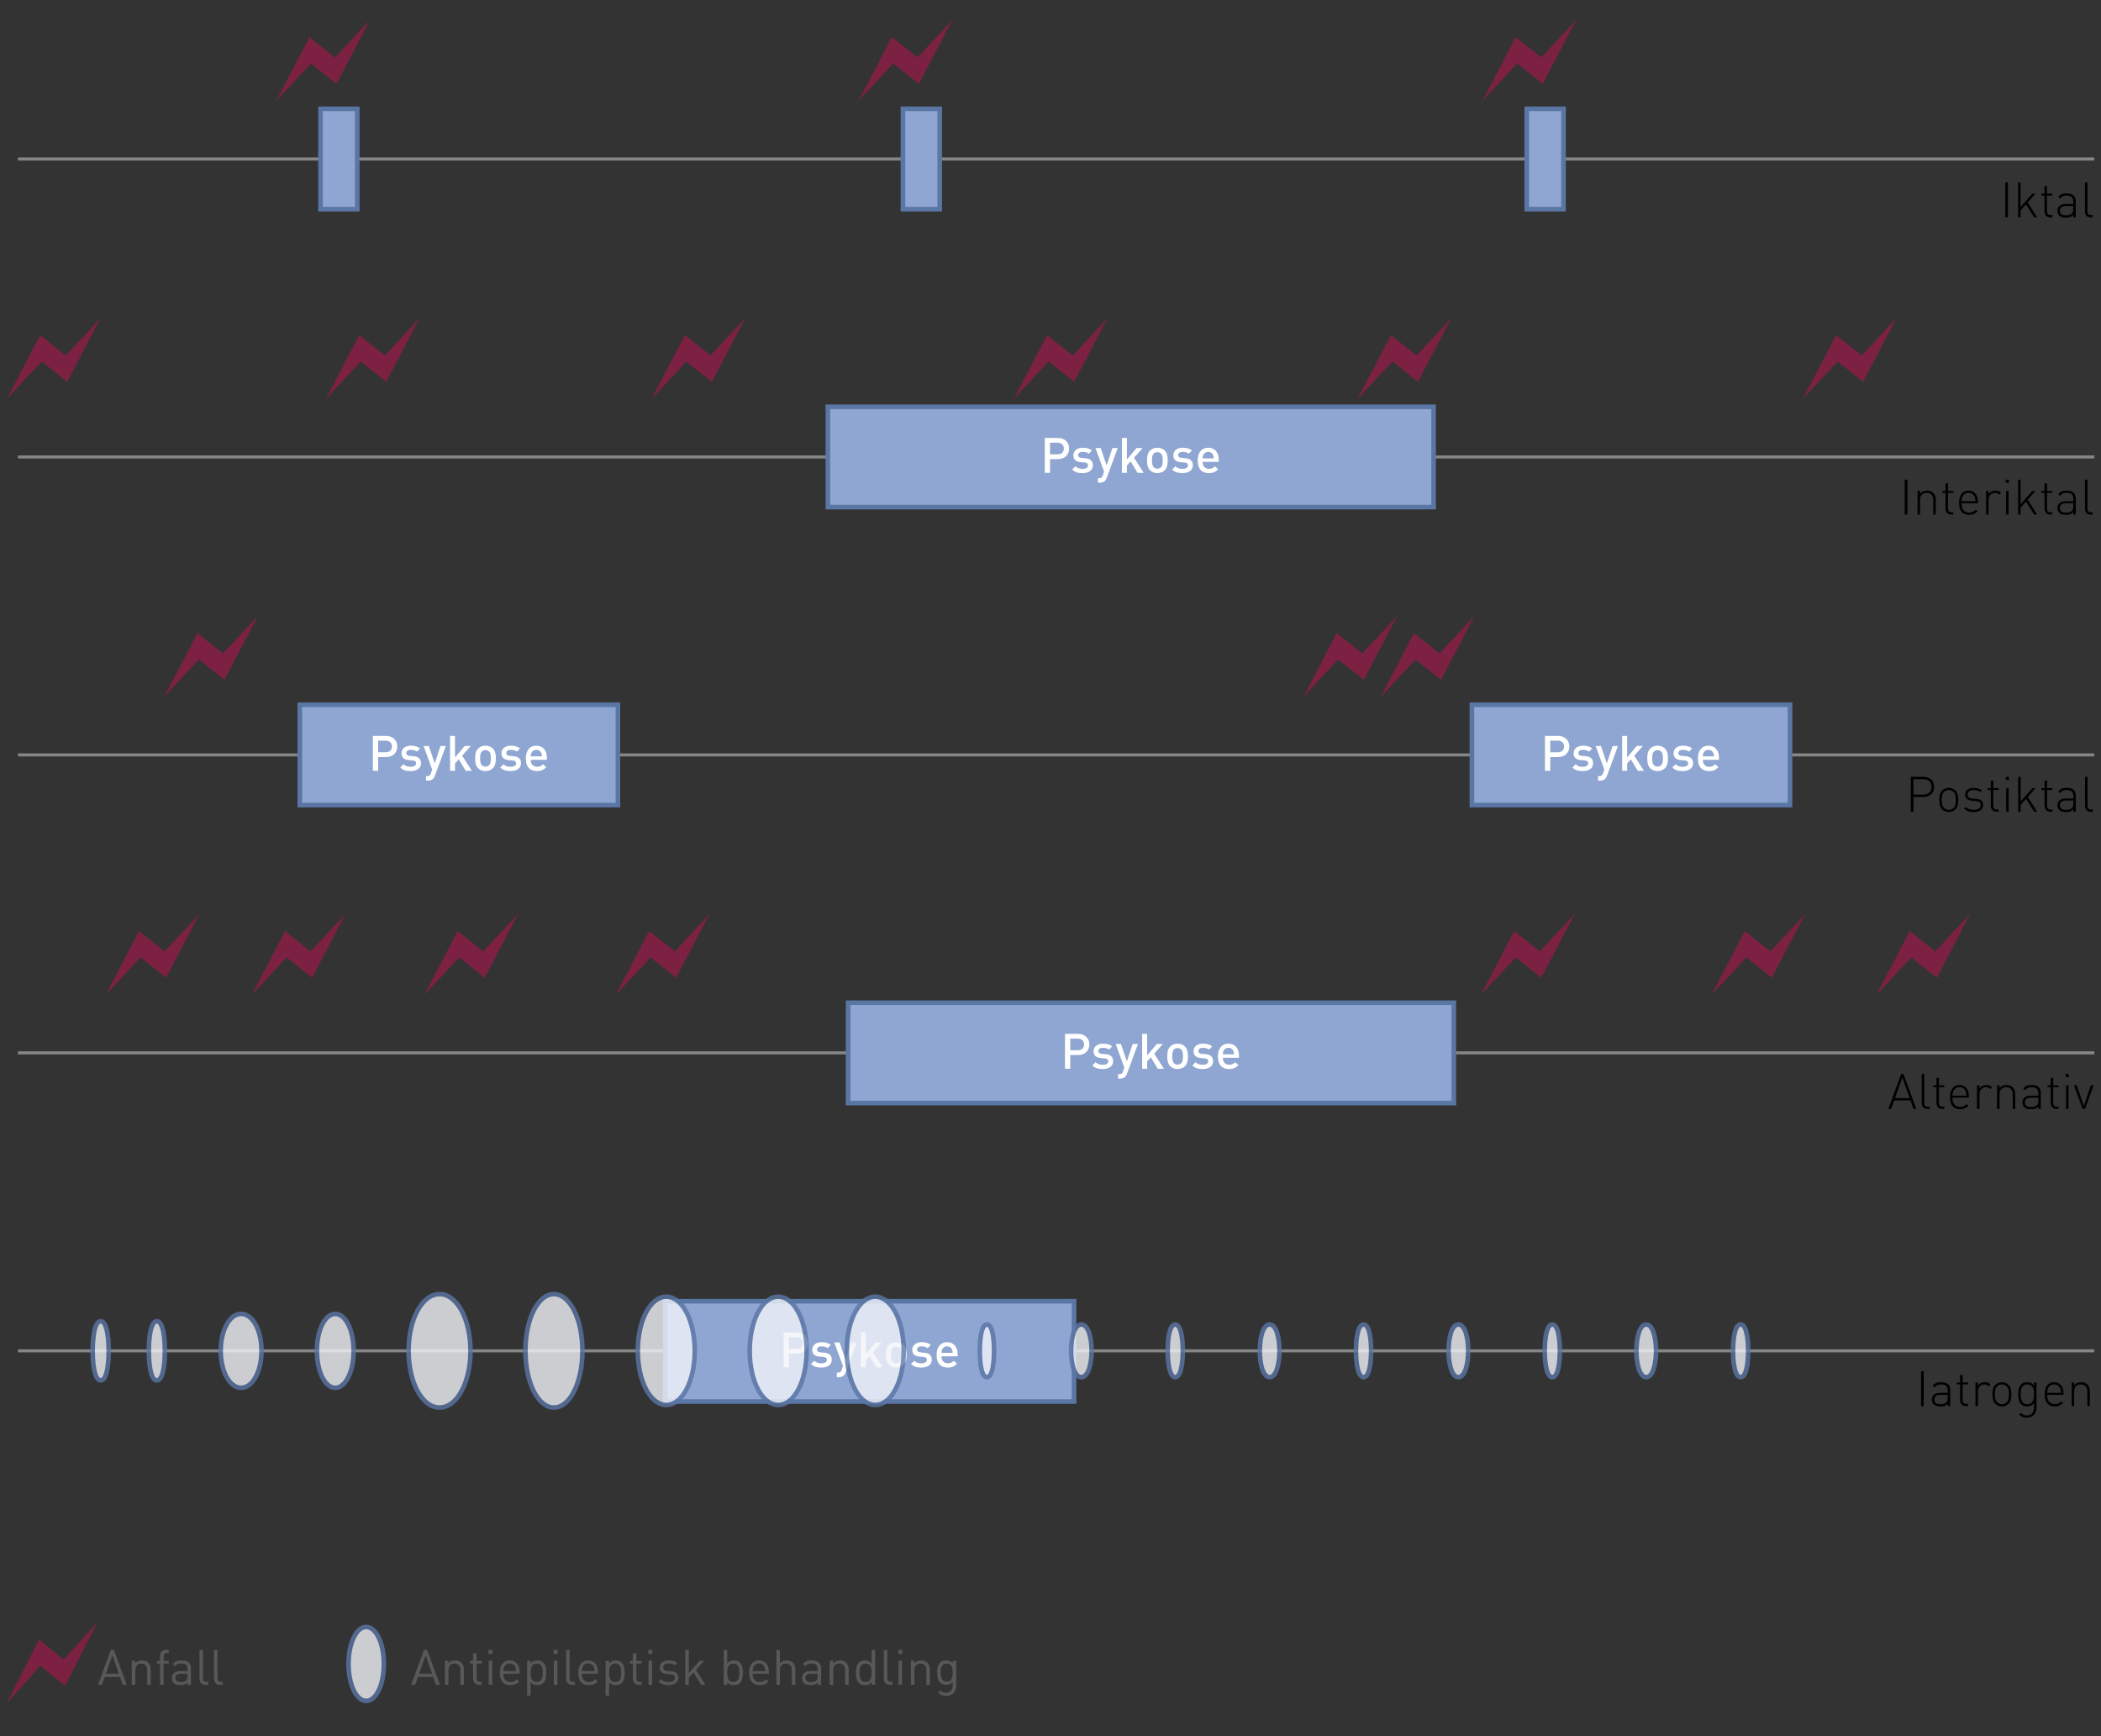 <?xml version="1.0" encoding="utf-8"?>
<!-- Generator: Adobe Illustrator 16.0.3, SVG Export Plug-In . SVG Version: 6.00 Build 0)  -->
<!DOCTYPE svg PUBLIC "-//W3C//DTD SVG 1.0//EN" "http://www.w3.org/TR/2001/REC-SVG-20010904/DTD/svg10.dtd">
<svg version="1.0" id="Layer_1" xmlns="http://www.w3.org/2000/svg" xmlns:xlink="http://www.w3.org/1999/xlink" x="0px" y="0px"
	 width="342.99px" height="283.46px" viewBox="0 0 342.99 283.46" style="enable-background:new 0 0 342.99 283.46;"
	 xml:space="preserve">
<rect x="0" y="0" width="342.99" height="283.46" fill="#333333" stroke="none"/>
<g>
	<line style="fill:none;stroke:#868686;stroke-width:0.5;" x1="341.897" y1="25.958" x2="2.937" y2="25.958"/>
	<line style="fill:none;stroke:#868686;stroke-width:0.5;" x1="341.897" y1="74.608" x2="2.937" y2="74.608"/>
	<line style="fill:none;stroke:#868686;stroke-width:0.5;" x1="341.897" y1="123.258" x2="2.937" y2="123.258"/>
	<line style="fill:none;stroke:#868686;stroke-width:0.5;" x1="341.897" y1="171.907" x2="2.937" y2="171.907"/>
	<line style="fill:none;stroke:#868686;stroke-width:0.5;" x1="341.897" y1="220.557" x2="2.937" y2="220.557"/>
	<g>
		<path d="M311.881,179.675h-2.655l-0.495,1.383h-0.464l2.095-5.692h0.384l2.095,5.692h-0.464L311.881,179.675z M309.361,179.291
			h2.383l-1.191-3.351L309.361,179.291z"/>
		<path d="M313.723,180.059v-4.693h0.407v4.685c0,0.44,0.137,0.648,0.592,0.648h0.28v0.359h-0.352
			C314.019,181.058,313.723,180.666,313.723,180.059z"/>
		<path d="M316.13,180.05v-2.542h-0.527v-0.304h0.527v-1.231h0.408v1.231h0.871v0.304h-0.871v2.551c0,0.407,0.184,0.64,0.592,0.64
			h0.279v0.359h-0.352C316.45,181.058,316.13,180.634,316.13,180.05z"/>
		<path d="M320.001,180.738c0.456,0,0.735-0.137,1.063-0.464l0.304,0.239c-0.392,0.392-0.752,0.592-1.392,0.592
			c-1.063,0-1.639-0.688-1.639-1.975c0-1.247,0.575-1.975,1.543-1.975s1.543,0.695,1.543,1.879v0.184h-2.678
			C318.746,180.202,319.178,180.738,320.001,180.738z M320.881,178.163c-0.168-0.407-0.552-0.647-1-0.647
			c-0.447,0-0.831,0.24-0.999,0.647c-0.088,0.248-0.112,0.352-0.136,0.728h2.271C320.992,178.523,320.984,178.396,320.881,178.163z"
			/>
		<path d="M324.185,177.516c-0.664,0-1.031,0.552-1.031,1.167v2.375h-0.408v-3.854h0.408v0.512c0.224-0.36,0.671-0.56,1.127-0.56
			c0.376,0,0.647,0.088,0.928,0.367l-0.296,0.296C324.681,177.588,324.504,177.516,324.185,177.516z"/>
		<path d="M328.576,178.667c0-0.743-0.367-1.151-1.063-1.151c-0.695,0-1.087,0.416-1.087,1.151v2.391h-0.408v-3.854h0.408v0.455
			c0.287-0.336,0.663-0.503,1.135-0.503c0.424,0,0.768,0.119,1.023,0.367c0.265,0.256,0.4,0.616,0.4,1.071v2.463h-0.408V178.667z"/>
		<path d="M332.752,180.674c-0.327,0.328-0.632,0.432-1.175,0.432c-0.576,0-0.888-0.096-1.136-0.352
			c-0.184-0.184-0.279-0.464-0.279-0.752c0-0.703,0.503-1.111,1.343-1.111h1.247v-0.432c0-0.615-0.296-0.943-1.087-0.943
			c-0.544,0-0.815,0.136-1.063,0.487l-0.296-0.256c0.328-0.455,0.728-0.591,1.359-0.591c1.023,0,1.495,0.455,1.495,1.263v2.639
			h-0.408V180.674z M331.553,179.219c-0.655,0-0.983,0.256-0.983,0.775c0,0.512,0.304,0.752,1.008,0.752
			c0.352,0,0.68-0.032,0.959-0.296c0.145-0.136,0.216-0.384,0.216-0.735v-0.496H331.553z"/>
		<path d="M334.777,180.05v-2.542h-0.527v-0.304h0.527v-1.231h0.408v1.231h0.871v0.304h-0.871v2.551c0,0.407,0.184,0.64,0.592,0.64
			h0.279v0.359h-0.352C335.098,181.058,334.777,180.634,334.777,180.05z"/>
		<path d="M337.233,175.365h0.504v0.503h-0.504V175.365z M337.281,177.204h0.408v3.854h-0.408V177.204z"/>
		<path d="M339.985,181.058l-1.407-3.854h0.447l1.159,3.374l1.159-3.374h0.448l-1.407,3.854H339.985z"/>
	</g>
	<g>
		<path d="M313.618,223.893h0.432v5.693h-0.432V223.893z"/>
		<path d="M317.968,229.202c-0.327,0.328-0.632,0.432-1.175,0.432c-0.576,0-0.888-0.096-1.136-0.352
			c-0.184-0.184-0.28-0.464-0.28-0.752c0-0.703,0.504-1.111,1.344-1.111h1.247v-0.432c0-0.615-0.296-0.943-1.087-0.943
			c-0.544,0-0.815,0.136-1.063,0.487l-0.296-0.256c0.328-0.455,0.728-0.592,1.359-0.592c1.023,0,1.495,0.456,1.495,1.264v2.639
			h-0.408V229.202z M316.769,227.747c-0.655,0-0.983,0.256-0.983,0.775c0,0.512,0.304,0.752,1.008,0.752
			c0.352,0,0.68-0.032,0.959-0.296c0.145-0.136,0.216-0.384,0.216-0.736v-0.495H316.769z"/>
		<path d="M319.992,228.578v-2.542h-0.527v-0.304h0.527v-1.231h0.408v1.231h0.871v0.304H320.4v2.551c0,0.407,0.184,0.64,0.592,0.64
			h0.279v0.359h-0.352C320.313,229.586,319.992,229.162,319.992,228.578z"/>
		<path d="M323.936,226.044c-0.664,0-1.031,0.552-1.031,1.167v2.375h-0.408v-3.854h0.408v0.512c0.224-0.36,0.672-0.561,1.127-0.561
			c0.376,0,0.647,0.089,0.928,0.368l-0.296,0.296C324.432,226.116,324.255,226.044,323.936,226.044z"/>
		<path d="M327.886,229.21c-0.279,0.28-0.631,0.424-1.071,0.424c-0.432,0-0.791-0.144-1.071-0.424
			c-0.407-0.407-0.479-0.999-0.479-1.551s0.072-1.144,0.479-1.552c0.28-0.279,0.64-0.424,1.071-0.424
			c0.44,0,0.792,0.145,1.071,0.424c0.408,0.408,0.48,1,0.48,1.552S328.294,228.803,327.886,229.21z M327.614,226.372
			c-0.216-0.216-0.487-0.328-0.8-0.328c-0.312,0-0.583,0.112-0.799,0.328c-0.32,0.319-0.344,0.839-0.344,1.287
			c0,0.447,0.023,0.968,0.344,1.287c0.216,0.216,0.487,0.328,0.799,0.328c0.313,0,0.584-0.112,0.8-0.328
			c0.32-0.319,0.344-0.84,0.344-1.287C327.958,227.211,327.935,226.691,327.614,226.372z"/>
		<path d="M330.887,231.473c-0.575,0-0.871-0.151-1.271-0.512l0.272-0.271c0.304,0.279,0.512,0.424,0.999,0.424
			c0.808,0,1.168-0.568,1.168-1.336v-0.688c-0.345,0.448-0.704,0.544-1.144,0.544c-0.408,0-0.744-0.136-0.943-0.336
			c-0.393-0.392-0.496-1.031-0.496-1.639s0.104-1.247,0.496-1.64c0.199-0.199,0.535-0.336,0.943-0.336
			c0.439,0,0.799,0.097,1.144,0.544v-0.495h0.407v4.069C332.462,230.77,331.887,231.473,330.887,231.473z M330.967,226.044
			c-0.943,0-1.088,0.815-1.088,1.615s0.145,1.615,1.088,1.615s1.088-0.815,1.088-1.615S331.91,226.044,330.967,226.044z"/>
		<path d="M335.455,229.266c0.456,0,0.735-0.136,1.063-0.463l0.304,0.239c-0.392,0.392-0.752,0.592-1.392,0.592
			c-1.063,0-1.639-0.688-1.639-1.975c0-1.247,0.575-1.976,1.543-1.976s1.543,0.696,1.543,1.88v0.184h-2.679
			C334.199,228.73,334.632,229.266,335.455,229.266z M336.335,226.691c-0.168-0.407-0.552-0.647-1-0.647
			c-0.447,0-0.831,0.24-0.999,0.647c-0.088,0.248-0.112,0.352-0.137,0.728h2.271C336.446,227.052,336.438,226.924,336.335,226.691z"
			/>
		<path d="M340.758,227.195c0-0.744-0.367-1.151-1.063-1.151c-0.695,0-1.087,0.416-1.087,1.151v2.391h-0.408v-3.854h0.408v0.455
			c0.287-0.336,0.663-0.504,1.135-0.504c0.424,0,0.768,0.12,1.023,0.368c0.265,0.256,0.4,0.616,0.4,1.071v2.463h-0.408V227.195z"/>
	</g>
	<g>
		<path d="M314.033,130.124h-1.655v2.415h-0.432v-5.693h2.087c0.983,0,1.719,0.592,1.719,1.639
			C315.752,129.524,315.017,130.124,314.033,130.124z M313.984,127.229h-1.606v2.511h1.606c0.792,0,1.336-0.4,1.336-1.255
			S314.776,127.229,313.984,127.229z"/>
		<path d="M319.216,132.162c-0.279,0.28-0.631,0.424-1.071,0.424c-0.432,0-0.791-0.144-1.071-0.424
			c-0.407-0.408-0.479-0.999-0.479-1.551s0.072-1.144,0.479-1.551c0.28-0.28,0.64-0.424,1.071-0.424c0.44,0,0.792,0.144,1.071,0.424
			c0.408,0.408,0.48,1,0.48,1.551S319.624,131.754,319.216,132.162z M318.944,129.324c-0.216-0.216-0.487-0.328-0.8-0.328
			c-0.312,0-0.583,0.112-0.799,0.328c-0.32,0.32-0.344,0.84-0.344,1.288s0.023,0.967,0.344,1.287
			c0.216,0.216,0.487,0.328,0.799,0.328c0.313,0,0.584-0.112,0.8-0.328c0.32-0.32,0.344-0.839,0.344-1.287
			S319.265,129.644,318.944,129.324z"/>
		<path d="M322.209,132.586c-0.672,0-1.167-0.176-1.56-0.552l0.28-0.28c0.296,0.312,0.72,0.472,1.264,0.472
			c0.759,0,1.159-0.264,1.159-0.783c0-0.408-0.224-0.592-0.735-0.648l-0.641-0.056c-0.775-0.064-1.159-0.4-1.159-1.008
			c0-0.671,0.544-1.095,1.384-1.095c0.535,0,1.007,0.152,1.351,0.408l-0.271,0.272c-0.296-0.216-0.655-0.328-1.079-0.328
			c-0.64,0-0.983,0.264-0.983,0.743c0,0.408,0.239,0.592,0.783,0.648l0.624,0.056c0.64,0.064,1.127,0.256,1.127,1.008
			C323.752,132.146,323.16,132.586,322.209,132.586z"/>
		<path d="M325.002,131.531v-2.542h-0.527v-0.304h0.527v-1.231h0.408v1.231h0.871v0.304h-0.871v2.55c0,0.408,0.184,0.64,0.592,0.64
			h0.279v0.36h-0.352C325.322,132.538,325.002,132.114,325.002,131.531z"/>
		<path d="M327.458,126.845h0.504v0.504h-0.504V126.845z M327.506,128.684h0.408v3.854h-0.408V128.684z"/>
		<path d="M330.753,130.419l-0.879,1.015v1.104h-0.408v-5.693h0.408v4.014l1.911-2.175h0.52l-1.271,1.439l1.551,2.415h-0.504
			L330.753,130.419z"/>
		<path d="M333.777,131.531v-2.542h-0.527v-0.304h0.527v-1.231h0.408v1.231h0.871v0.304h-0.871v2.55c0,0.408,0.184,0.64,0.592,0.64
			h0.279v0.36h-0.352C334.098,132.538,333.777,132.114,333.777,131.531z"/>
		<path d="M338.472,132.154c-0.327,0.328-0.632,0.432-1.175,0.432c-0.576,0-0.888-0.096-1.136-0.352
			c-0.184-0.184-0.28-0.464-0.28-0.752c0-0.703,0.504-1.111,1.344-1.111h1.247v-0.432c0-0.616-0.296-0.943-1.087-0.943
			c-0.544,0-0.815,0.136-1.063,0.488l-0.296-0.256c0.328-0.456,0.728-0.592,1.359-0.592c1.023,0,1.495,0.456,1.495,1.263v2.639
			h-0.408V132.154z M337.272,130.699c-0.655,0-0.983,0.256-0.983,0.775c0,0.512,0.304,0.751,1.008,0.751
			c0.352,0,0.68-0.032,0.959-0.295c0.145-0.136,0.216-0.384,0.216-0.736v-0.496H337.272z"/>
		<path d="M340.386,131.539v-4.693h0.407v4.686c0,0.439,0.137,0.647,0.592,0.647h0.28v0.36h-0.352
			C340.682,132.538,340.386,132.146,340.386,131.539z"/>
	</g>
	<g>
		<path d="M310.954,78.317h0.432v5.693h-0.432V78.317z"/>
		<path d="M315.6,81.619c0-0.744-0.367-1.151-1.063-1.151c-0.695,0-1.087,0.416-1.087,1.151v2.391h-0.408v-3.854h0.408v0.456
			c0.287-0.336,0.663-0.504,1.135-0.504c0.424,0,0.768,0.12,1.023,0.368c0.265,0.256,0.4,0.616,0.4,1.071v2.463H315.6V81.619z"/>
		<path d="M317.608,83.002V80.46h-0.527v-0.304h0.527v-1.231h0.408v1.231h0.871v0.304h-0.871v2.55c0,0.408,0.184,0.64,0.592,0.64
			h0.279v0.36h-0.352C317.929,84.01,317.608,83.586,317.608,83.002z"/>
		<path d="M321.479,83.69c0.456,0,0.735-0.136,1.063-0.464l0.304,0.24c-0.392,0.392-0.752,0.592-1.392,0.592
			c-1.063,0-1.639-0.688-1.639-1.975c0-1.248,0.575-1.975,1.543-1.975s1.543,0.696,1.543,1.879v0.184h-2.678
			C320.225,83.154,320.656,83.69,321.479,83.69z M322.359,81.115c-0.168-0.408-0.552-0.647-1-0.647c-0.447,0-0.831,0.24-0.999,0.647
			c-0.088,0.248-0.112,0.352-0.136,0.728h2.271C322.471,81.475,322.463,81.347,322.359,81.115z"/>
		<path d="M325.663,80.468c-0.664,0-1.031,0.552-1.031,1.167v2.375h-0.408v-3.854h0.408v0.512c0.224-0.36,0.671-0.56,1.127-0.56
			c0.376,0,0.647,0.088,0.928,0.368l-0.296,0.296C326.159,80.54,325.982,80.468,325.663,80.468z"/>
		<path d="M327.448,78.317h0.504v0.504h-0.504V78.317z M327.496,80.156h0.408v3.854h-0.408V80.156z"/>
		<path d="M330.743,81.891l-0.879,1.015v1.104h-0.408v-5.693h0.408v4.014l1.911-2.175h0.52l-1.271,1.439l1.551,2.415h-0.504
			L330.743,81.891z"/>
		<path d="M333.768,83.002V80.46h-0.527v-0.304h0.527v-1.231h0.408v1.231h0.871v0.304h-0.871v2.55c0,0.408,0.184,0.64,0.592,0.64
			h0.279v0.36h-0.352C334.088,84.01,333.768,83.586,333.768,83.002z"/>
		<path d="M338.463,83.626c-0.327,0.328-0.632,0.432-1.175,0.432c-0.576,0-0.888-0.096-1.136-0.352
			c-0.184-0.184-0.279-0.464-0.279-0.752c0-0.703,0.503-1.111,1.343-1.111h1.247v-0.432c0-0.616-0.296-0.943-1.087-0.943
			c-0.544,0-0.815,0.136-1.063,0.488l-0.296-0.256c0.328-0.456,0.728-0.592,1.359-0.592c1.023,0,1.495,0.456,1.495,1.263v2.639
			h-0.408V83.626z M337.264,82.171c-0.655,0-0.983,0.256-0.983,0.775c0,0.512,0.304,0.751,1.008,0.751
			c0.352,0,0.68-0.032,0.959-0.295c0.145-0.136,0.216-0.384,0.216-0.736v-0.496H337.264z"/>
		<path d="M340.376,83.01v-4.693h0.407v4.686c0,0.439,0.137,0.647,0.592,0.647h0.28v0.36h-0.352
			C340.672,84.01,340.376,83.618,340.376,83.01z"/>
	</g>
	<g>
		<path d="M327.362,29.789h0.432v5.693h-0.432V29.789z"/>
		<path d="M330.736,33.363l-0.879,1.015v1.104h-0.408v-5.693h0.408v4.014l1.911-2.175h0.52l-1.271,1.439l1.551,2.415h-0.503
			L330.736,33.363z"/>
		<path d="M333.761,34.475v-2.543h-0.527v-0.304h0.527v-1.231h0.408v1.231h0.871v0.304h-0.871v2.551c0,0.408,0.184,0.64,0.592,0.64
			h0.279v0.36h-0.352C334.081,35.482,333.761,35.058,333.761,34.475z"/>
		<path d="M338.455,35.098c-0.327,0.328-0.632,0.432-1.175,0.432c-0.576,0-0.888-0.096-1.136-0.352
			c-0.184-0.184-0.279-0.464-0.279-0.751c0-0.704,0.503-1.112,1.343-1.112h1.247v-0.432c0-0.616-0.296-0.943-1.087-0.943
			c-0.544,0-0.815,0.136-1.063,0.488l-0.296-0.256c0.328-0.456,0.728-0.592,1.359-0.592c1.023,0,1.495,0.456,1.495,1.263v2.639
			h-0.408V35.098z M337.256,33.643c-0.655,0-0.983,0.256-0.983,0.775c0,0.512,0.304,0.751,1.008,0.751
			c0.352,0,0.68-0.032,0.959-0.296c0.145-0.136,0.216-0.384,0.216-0.735v-0.496H337.256z"/>
		<path d="M340.369,34.482v-4.693h0.407v4.686c0,0.439,0.137,0.647,0.592,0.647h0.28v0.36h-0.352
			C340.665,35.482,340.369,35.09,340.369,34.482z"/>
	</g>
	<polygon style="fill:#8EA6D1;" points="135.152,66.792 135.152,82.424 135.152,82.799 135.527,82.799 233.663,82.799 234.038,82.799 
		234.038,82.424 234.038,66.792 234.038,66.417 233.663,66.417 135.527,66.417 135.152,66.417 	"/>
	<g>
		<path style="fill:#FFFFFF;" d="M172.715,74.964h-1.295v2.239h-0.863V71.51h2.159c1.111,0,1.823,0.735,1.823,1.727
			S173.826,74.964,172.715,74.964z M172.667,72.285h-1.248v1.895h1.248c0.6,0,1.007-0.344,1.007-0.943
			S173.267,72.285,172.667,72.285z"/>
		<path style="fill:#FFFFFF;" d="M176.731,77.25c-0.663,0-1.224-0.112-1.703-0.583l0.536-0.536c0.327,0.335,0.768,0.424,1.167,0.424
			c0.495,0,0.888-0.176,0.888-0.56c0-0.271-0.152-0.448-0.544-0.479l-0.647-0.056c-0.76-0.064-1.199-0.408-1.199-1.119
			c0-0.792,0.68-1.239,1.527-1.239c0.607,0,1.127,0.128,1.503,0.456l-0.512,0.52c-0.256-0.216-0.616-0.296-0.999-0.296
			c-0.488,0-0.736,0.216-0.736,0.52c0,0.24,0.128,0.424,0.56,0.464l0.64,0.056c0.76,0.064,1.207,0.424,1.207,1.144
			C178.418,76.811,177.699,77.25,176.731,77.25z"/>
		<path style="fill:#FFFFFF;" d="M180.684,78.01c-0.08,0.224-0.176,0.384-0.296,0.503c-0.224,0.224-0.52,0.296-0.831,0.296h-0.328v-0.735
			h0.208c0.344,0,0.464-0.104,0.583-0.432l0.225-0.632l-1.416-3.862h0.864l0.968,2.854l0.943-2.854h0.871L180.684,78.01z"/>
		<path style="fill:#FFFFFF;" d="M185.707,77.203l-1.136-1.871l-0.6,0.68v1.191h-0.815V71.51h0.815v3.51l1.575-1.871h0.991l-1.407,1.591
			l1.583,2.462H185.707z"/>
		<path style="fill:#FFFFFF;" d="M190.154,76.771c-0.264,0.272-0.664,0.479-1.215,0.479c-0.552,0-0.943-0.208-1.207-0.479
			c-0.385-0.4-0.48-0.912-0.48-1.599c0-0.68,0.096-1.191,0.48-1.591c0.264-0.272,0.655-0.479,1.207-0.479
			c0.551,0,0.951,0.208,1.215,0.479c0.384,0.4,0.48,0.912,0.48,1.591C190.635,75.859,190.538,76.371,190.154,76.771z
			 M189.539,74.061c-0.152-0.152-0.359-0.232-0.6-0.232s-0.439,0.08-0.592,0.232c-0.248,0.248-0.279,0.671-0.279,1.111
			c0,0.439,0.031,0.863,0.279,1.111c0.152,0.152,0.352,0.24,0.592,0.24s0.447-0.088,0.6-0.24c0.248-0.248,0.279-0.672,0.279-1.111
			C189.818,74.732,189.787,74.308,189.539,74.061z"/>
		<path style="fill:#FFFFFF;" d="M193.051,77.25c-0.663,0-1.223-0.112-1.703-0.583l0.536-0.536c0.328,0.335,0.768,0.424,1.167,0.424
			c0.496,0,0.888-0.176,0.888-0.56c0-0.271-0.151-0.448-0.544-0.479l-0.646-0.056c-0.76-0.064-1.2-0.408-1.2-1.119
			c0-0.792,0.68-1.239,1.527-1.239c0.607,0,1.128,0.128,1.503,0.456l-0.512,0.52c-0.256-0.216-0.615-0.296-0.999-0.296
			c-0.487,0-0.735,0.216-0.735,0.52c0,0.24,0.127,0.424,0.559,0.464l0.641,0.056c0.76,0.064,1.207,0.424,1.207,1.144
			C194.738,76.811,194.019,77.25,193.051,77.25z"/>
		<path style="fill:#FFFFFF;" d="M196.331,75.412c0,0.696,0.368,1.135,1.032,1.135c0.455,0,0.695-0.128,0.982-0.416l0.52,0.488
			c-0.415,0.416-0.807,0.631-1.519,0.631c-1.016,0-1.823-0.536-1.823-2.079c0-1.312,0.68-2.071,1.719-2.071
			c1.088,0,1.72,0.799,1.72,1.951v0.36H196.331z M198.043,74.292c-0.129-0.304-0.416-0.512-0.801-0.512
			c-0.383,0-0.68,0.208-0.807,0.512c-0.08,0.184-0.096,0.304-0.104,0.552h1.823C198.146,74.596,198.122,74.476,198.043,74.292z"/>
	</g>
	<polygon style="fill:none;stroke:#5A76A5;stroke-width:0.75;" points="135.152,66.792 135.152,82.424 135.152,82.799 135.527,82.799 233.663,82.799 234.038,82.799 
		234.038,82.424 234.038,66.792 234.038,66.417 233.663,66.417 135.527,66.417 135.152,66.417 	"/>
	<polygon style="fill:#8EA6D1;" points="138.454,164.092 138.454,179.724 138.454,180.099 138.829,180.099 236.965,180.099 237.34,180.099 
		237.34,179.724 237.34,164.092 237.34,163.717 236.965,163.717 138.829,163.717 138.454,163.717 	"/>
	<g>
		<path style="fill:#FFFFFF;" d="M176.017,172.264h-1.296v2.238h-0.863v-5.693h2.159c1.111,0,1.823,0.736,1.823,1.728
			S177.128,172.264,176.017,172.264z M175.969,169.585h-1.248v1.895h1.248c0.6,0,1.008-0.344,1.008-0.943
			S176.568,169.585,175.969,169.585z"/>
		<path style="fill:#FFFFFF;" d="M180.033,174.55c-0.664,0-1.224-0.112-1.703-0.584l0.535-0.535c0.328,0.336,0.768,0.424,1.168,0.424
			c0.496,0,0.888-0.176,0.888-0.56c0-0.272-0.152-0.448-0.544-0.48l-0.647-0.056c-0.76-0.063-1.2-0.407-1.2-1.119
			c0-0.792,0.68-1.239,1.527-1.239c0.608,0,1.128,0.128,1.504,0.455l-0.512,0.521c-0.256-0.216-0.615-0.296-1-0.296
			c-0.487,0-0.735,0.216-0.735,0.52c0,0.24,0.128,0.424,0.56,0.464l0.64,0.056c0.76,0.064,1.208,0.424,1.208,1.144
			C181.721,174.11,181,174.55,180.033,174.55z"/>
		<path style="fill:#FFFFFF;" d="M183.985,175.31c-0.08,0.224-0.176,0.384-0.296,0.504c-0.224,0.224-0.52,0.296-0.832,0.296h-0.327v-0.736
			h0.208c0.344,0,0.463-0.104,0.584-0.432l0.223-0.631l-1.414-3.862h0.863l0.967,2.854l0.943-2.854h0.872L183.985,175.31z"/>
		<path style="fill:#FFFFFF;" d="M189.008,174.502l-1.135-1.871l-0.6,0.68v1.191h-0.816v-5.693h0.816v3.511l1.575-1.871h0.991l-1.407,1.591
			l1.583,2.463H189.008z"/>
		<path style="fill:#FFFFFF;" d="M193.456,174.07c-0.264,0.271-0.663,0.479-1.215,0.479s-0.944-0.208-1.208-0.479
			c-0.383-0.4-0.479-0.912-0.479-1.6c0-0.68,0.097-1.191,0.479-1.591c0.264-0.271,0.656-0.479,1.208-0.479s0.951,0.208,1.215,0.479
			c0.384,0.399,0.479,0.911,0.479,1.591C193.936,173.158,193.84,173.67,193.456,174.07z M192.841,171.359
			c-0.152-0.151-0.36-0.231-0.6-0.231c-0.24,0-0.44,0.08-0.592,0.231c-0.248,0.248-0.28,0.672-0.28,1.111
			c0,0.44,0.032,0.864,0.28,1.111c0.151,0.152,0.352,0.24,0.592,0.24c0.239,0,0.447-0.088,0.6-0.24
			c0.247-0.247,0.28-0.671,0.28-1.111C193.121,172.031,193.088,171.607,192.841,171.359z"/>
		<path style="fill:#FFFFFF;" d="M196.354,174.55c-0.664,0-1.224-0.112-1.703-0.584l0.535-0.535c0.328,0.336,0.768,0.424,1.168,0.424
			c0.495,0,0.887-0.176,0.887-0.56c0-0.272-0.152-0.448-0.543-0.48l-0.648-0.056c-0.76-0.063-1.199-0.407-1.199-1.119
			c0-0.792,0.68-1.239,1.527-1.239c0.607,0,1.127,0.128,1.503,0.455l-0.512,0.521c-0.256-0.216-0.615-0.296-0.999-0.296
			c-0.488,0-0.736,0.216-0.736,0.52c0,0.24,0.129,0.424,0.561,0.464l0.639,0.056c0.76,0.064,1.208,0.424,1.208,1.144
			C198.04,174.11,197.32,174.55,196.354,174.55z"/>
		<path style="fill:#FFFFFF;" d="M199.633,172.711c0,0.695,0.368,1.136,1.031,1.136c0.456,0,0.696-0.128,0.984-0.416l0.52,0.487
			c-0.416,0.416-0.808,0.632-1.52,0.632c-1.016,0-1.822-0.535-1.822-2.079c0-1.311,0.679-2.07,1.719-2.07
			c1.087,0,1.719,0.8,1.719,1.951v0.359H199.633z M201.344,171.592c-0.127-0.304-0.416-0.512-0.799-0.512
			c-0.385,0-0.68,0.208-0.809,0.512c-0.079,0.184-0.096,0.304-0.104,0.552h1.823C201.448,171.896,201.424,171.775,201.344,171.592z"
			/>
	</g>
	<polygon style="fill:none;stroke:#5A76A5;stroke-width:0.75;" points="138.454,164.092 138.454,179.724 138.454,180.099 138.829,180.099 236.965,180.099 237.34,180.099 
		237.34,179.724 237.34,164.092 237.34,163.717 236.965,163.717 138.829,163.717 138.454,163.717 	"/>
	<polygon style="fill:#8EA6D1;" points="48.945,115.442 48.945,131.074 48.945,131.449 49.32,131.449 100.5,131.449 100.875,131.449 
		100.875,131.074 100.875,115.442 100.875,115.067 100.5,115.067 49.32,115.067 48.945,115.067 	"/>
	<g>
		<path style="fill:#FFFFFF;" d="M63.029,123.613h-1.295v2.239h-0.863v-5.693h2.159c1.111,0,1.823,0.735,1.823,1.727
			S64.141,123.613,63.029,123.613z M62.981,120.935h-1.248v1.895h1.248c0.6,0,1.007-0.344,1.007-0.943
			S63.581,120.935,62.981,120.935z"/>
		<path style="fill:#FFFFFF;" d="M67.046,125.9c-0.664,0-1.224-0.112-1.703-0.583l0.536-0.536c0.328,0.335,0.768,0.424,1.167,0.424
			c0.496,0,0.888-0.176,0.888-0.56c0-0.271-0.152-0.448-0.544-0.479l-0.647-0.056c-0.76-0.064-1.2-0.408-1.2-1.119
			c0-0.792,0.68-1.239,1.527-1.239c0.608,0,1.127,0.128,1.503,0.456l-0.512,0.52c-0.256-0.216-0.616-0.296-1-0.296
			c-0.488,0-0.736,0.216-0.736,0.52c0,0.24,0.128,0.424,0.56,0.464l0.64,0.056c0.76,0.064,1.208,0.424,1.208,1.144
			C68.733,125.46,68.013,125.9,67.046,125.9z"/>
		<path style="fill:#FFFFFF;" d="M70.998,126.66c-0.08,0.224-0.176,0.384-0.296,0.503c-0.224,0.224-0.52,0.296-0.832,0.296h-0.328v-0.735
			h0.208c0.344,0,0.463-0.104,0.583-0.432l0.224-0.632l-1.415-3.862h0.864l0.967,2.854l0.943-2.854h0.872L70.998,126.66z"/>
		<path style="fill:#FFFFFF;" d="M76.021,125.852l-1.135-1.871l-0.6,0.68v1.191H73.47v-5.693h0.816v3.51l1.575-1.871h0.991l-1.407,1.591
			l1.583,2.462H76.021z"/>
		<path style="fill:#FFFFFF;" d="M80.469,125.42c-0.264,0.272-0.664,0.479-1.215,0.479c-0.552,0-0.944-0.208-1.208-0.479
			c-0.384-0.4-0.48-0.912-0.48-1.599c0-0.68,0.096-1.191,0.48-1.591c0.264-0.272,0.656-0.479,1.208-0.479
			c0.551,0,0.951,0.208,1.215,0.479c0.384,0.4,0.48,0.912,0.48,1.591C80.949,124.509,80.853,125.021,80.469,125.42z M79.854,122.71
			c-0.152-0.152-0.36-0.232-0.6-0.232c-0.24,0-0.44,0.08-0.592,0.232c-0.248,0.248-0.28,0.671-0.28,1.111
			c0,0.439,0.032,0.863,0.28,1.111c0.152,0.152,0.352,0.24,0.592,0.24c0.24,0,0.447-0.088,0.6-0.24
			c0.248-0.248,0.28-0.672,0.28-1.111C80.133,123.381,80.101,122.958,79.854,122.71z"/>
		<path style="fill:#FFFFFF;" d="M83.366,125.9c-0.664,0-1.223-0.112-1.703-0.583l0.536-0.536c0.328,0.335,0.768,0.424,1.167,0.424
			c0.496,0,0.887-0.176,0.887-0.56c0-0.271-0.152-0.448-0.543-0.479l-0.647-0.056c-0.76-0.064-1.2-0.408-1.2-1.119
			c0-0.792,0.68-1.239,1.527-1.239c0.607,0,1.127,0.128,1.503,0.456l-0.512,0.52c-0.256-0.216-0.615-0.296-0.999-0.296
			c-0.488,0-0.736,0.216-0.736,0.52c0,0.24,0.128,0.424,0.56,0.464l0.64,0.056c0.76,0.064,1.208,0.424,1.208,1.144
			C85.053,125.46,84.333,125.9,83.366,125.9z"/>
		<path style="fill:#FFFFFF;" d="M86.646,124.061c0,0.696,0.368,1.135,1.032,1.135c0.456,0,0.696-0.128,0.983-0.416l0.52,0.488
			c-0.416,0.416-0.807,0.631-1.519,0.631c-1.016,0-1.823-0.536-1.823-2.079c0-1.312,0.679-2.071,1.719-2.071
			c1.087,0,1.719,0.799,1.719,1.951v0.36H86.646z M88.357,122.941c-0.128-0.304-0.416-0.512-0.8-0.512s-0.68,0.208-0.808,0.512
			c-0.08,0.184-0.096,0.304-0.104,0.552h1.823C88.461,123.246,88.437,123.125,88.357,122.941z"/>
	</g>
	<polygon style="fill:none;stroke:#5A76A5;stroke-width:0.75;" points="48.945,115.442 48.945,131.074 48.945,131.449 49.32,131.449 100.5,131.449 100.875,131.449 
		100.875,131.074 100.875,115.442 100.875,115.067 100.5,115.067 49.32,115.067 48.945,115.067 	"/>
	<polygon style="fill:#8EA6D1;" points="240.291,115.442 240.291,131.074 240.291,131.449 240.666,131.449 291.846,131.449 
		292.221,131.449 292.221,131.074 292.221,115.442 292.221,115.067 291.846,115.067 240.666,115.067 240.291,115.067 	"/>
	<g>
		<path style="fill:#FFFFFF;" d="M254.375,123.613h-1.295v2.239h-0.864v-5.693h2.159c1.111,0,1.823,0.735,1.823,1.727
			S255.486,123.613,254.375,123.613z M254.327,120.935h-1.247v1.895h1.247c0.6,0,1.008-0.344,1.008-0.943
			S254.927,120.935,254.327,120.935z"/>
		<path style="fill:#FFFFFF;" d="M258.392,125.9c-0.664,0-1.224-0.112-1.703-0.583l0.536-0.536c0.327,0.335,0.768,0.424,1.167,0.424
			c0.496,0,0.888-0.176,0.888-0.56c0-0.271-0.152-0.448-0.544-0.479l-0.647-0.056c-0.76-0.064-1.199-0.408-1.199-1.119
			c0-0.792,0.68-1.239,1.527-1.239c0.607,0,1.127,0.128,1.503,0.456l-0.512,0.52c-0.256-0.216-0.616-0.296-1-0.296
			c-0.487,0-0.735,0.216-0.735,0.52c0,0.24,0.128,0.424,0.56,0.464l0.64,0.056c0.76,0.064,1.207,0.424,1.207,1.144
			C260.078,125.46,259.359,125.9,258.392,125.9z"/>
		<path style="fill:#FFFFFF;" d="M262.344,126.66c-0.08,0.224-0.176,0.384-0.296,0.503c-0.224,0.224-0.52,0.296-0.831,0.296h-0.328v-0.735
			h0.208c0.344,0,0.464-0.104,0.583-0.432l0.225-0.632l-1.416-3.862h0.864l0.967,2.854l0.944-2.854h0.871L262.344,126.66z"/>
		<path style="fill:#FFFFFF;" d="M267.367,125.852l-1.136-1.871l-0.6,0.68v1.191h-0.815v-5.693h0.815v3.51l1.575-1.871h0.992l-1.408,1.591
			l1.584,2.462H267.367z"/>
		<path style="fill:#FFFFFF;" d="M271.814,125.42c-0.264,0.272-0.664,0.479-1.216,0.479s-0.943-0.208-1.207-0.479
			c-0.384-0.4-0.479-0.912-0.479-1.599c0-0.68,0.096-1.191,0.479-1.591c0.264-0.272,0.655-0.479,1.207-0.479
			s0.952,0.208,1.216,0.479c0.384,0.4,0.479,0.912,0.479,1.591C272.294,124.509,272.198,125.021,271.814,125.42z M271.198,122.71
			c-0.151-0.152-0.359-0.232-0.6-0.232c-0.239,0-0.439,0.08-0.592,0.232c-0.247,0.248-0.279,0.671-0.279,1.111
			c0,0.439,0.032,0.863,0.279,1.111c0.152,0.152,0.353,0.24,0.592,0.24c0.24,0,0.448-0.088,0.6-0.24
			c0.248-0.248,0.28-0.672,0.28-1.111C271.479,123.381,271.446,122.958,271.198,122.71z"/>
		<path style="fill:#FFFFFF;" d="M274.711,125.9c-0.664,0-1.224-0.112-1.703-0.583l0.536-0.536c0.327,0.335,0.768,0.424,1.167,0.424
			c0.496,0,0.888-0.176,0.888-0.56c0-0.271-0.152-0.448-0.544-0.479l-0.647-0.056c-0.76-0.064-1.199-0.408-1.199-1.119
			c0-0.792,0.68-1.239,1.526-1.239c0.608,0,1.128,0.128,1.504,0.456l-0.512,0.52c-0.256-0.216-0.616-0.296-1-0.296
			c-0.487,0-0.735,0.216-0.735,0.52c0,0.24,0.128,0.424,0.56,0.464l0.64,0.056c0.76,0.064,1.208,0.424,1.208,1.144
			C276.398,125.46,275.679,125.9,274.711,125.9z"/>
		<path style="fill:#FFFFFF;" d="M277.991,124.061c0,0.696,0.368,1.135,1.031,1.135c0.456,0,0.696-0.128,0.983-0.416l0.521,0.488
			c-0.416,0.416-0.808,0.631-1.52,0.631c-1.016,0-1.823-0.536-1.823-2.079c0-1.312,0.68-2.071,1.72-2.071
			c1.087,0,1.719,0.799,1.719,1.951v0.36H277.991z M279.702,122.941c-0.128-0.304-0.415-0.512-0.799-0.512s-0.68,0.208-0.808,0.512
			c-0.08,0.184-0.097,0.304-0.104,0.552h1.823C279.807,123.246,279.782,123.125,279.702,122.941z"/>
	</g>
	<polygon style="fill:none;stroke:#5A76A5;stroke-width:0.75;" points="240.291,115.442 240.291,131.074 240.291,131.449 240.666,131.449 291.846,131.449 292.221,131.449 
		292.221,131.074 292.221,115.442 292.221,115.067 291.846,115.067 240.666,115.067 240.291,115.067 	"/>
	<polygon style="fill:#8EA6D1;" points="108.595,212.837 108.595,228.469 108.595,228.844 108.97,228.844 174.969,228.844 175.344,228.844 
		175.344,228.469 175.344,212.837 175.344,212.462 174.969,212.462 108.97,212.462 108.595,212.462 	"/>
	<g>
		<path style="fill:#FFFFFF;" d="M130.089,221.008h-1.295v2.239h-0.863v-5.692h2.159c1.111,0,1.823,0.735,1.823,1.727
			S131.2,221.008,130.089,221.008z M130.041,218.33h-1.248v1.895h1.248c0.6,0,1.007-0.344,1.007-0.943
			S130.641,218.33,130.041,218.33z"/>
		<path style="fill:#FFFFFF;" d="M134.105,223.295c-0.664,0-1.224-0.111-1.703-0.584l0.536-0.535c0.328,0.336,0.768,0.424,1.167,0.424
			c0.496,0,0.888-0.176,0.888-0.56c0-0.272-0.152-0.448-0.544-0.48l-0.647-0.056c-0.76-0.063-1.2-0.407-1.2-1.119
			c0-0.792,0.68-1.239,1.527-1.239c0.608,0,1.127,0.128,1.503,0.456l-0.512,0.52c-0.256-0.216-0.616-0.296-1-0.296
			c-0.488,0-0.736,0.216-0.736,0.52c0,0.24,0.128,0.424,0.56,0.464l0.64,0.056c0.76,0.064,1.208,0.424,1.208,1.144
			C135.792,222.855,135.073,223.295,134.105,223.295z"/>
		<path style="fill:#FFFFFF;" d="M138.058,224.055c-0.08,0.224-0.176,0.384-0.296,0.504c-0.224,0.224-0.52,0.296-0.832,0.296h-0.328v-0.736
			h0.208c0.344,0,0.463-0.104,0.583-0.432l0.224-0.632l-1.415-3.861h0.864l0.967,2.854l0.943-2.854h0.872L138.058,224.055z"/>
		<path style="fill:#FFFFFF;" d="M143.081,223.247l-1.135-1.871l-0.6,0.68v1.191h-0.816v-5.692h0.816v3.51l1.575-1.871h0.991l-1.407,1.591
			l1.583,2.463H143.081z"/>
		<path style="fill:#FFFFFF;" d="M147.528,222.815c-0.264,0.271-0.664,0.479-1.215,0.479c-0.552,0-0.944-0.208-1.208-0.479
			c-0.384-0.399-0.48-0.911-0.48-1.6c0-0.68,0.096-1.191,0.48-1.591c0.264-0.271,0.656-0.479,1.208-0.479
			c0.551,0,0.951,0.208,1.215,0.479c0.384,0.399,0.48,0.911,0.48,1.591C148.008,221.904,147.912,222.416,147.528,222.815z
			 M146.913,220.104c-0.152-0.151-0.36-0.231-0.6-0.231c-0.24,0-0.44,0.08-0.592,0.231c-0.248,0.248-0.28,0.672-0.28,1.111
			c0,0.44,0.032,0.864,0.28,1.111c0.152,0.152,0.352,0.24,0.592,0.24c0.24,0,0.447-0.088,0.6-0.24
			c0.248-0.247,0.28-0.671,0.28-1.111C147.193,220.776,147.161,220.353,146.913,220.104z"/>
		<path style="fill:#FFFFFF;" d="M150.425,223.295c-0.664,0-1.223-0.111-1.703-0.584l0.536-0.535c0.328,0.336,0.768,0.424,1.167,0.424
			c0.496,0,0.887-0.176,0.887-0.56c0-0.272-0.152-0.448-0.543-0.48l-0.647-0.056c-0.76-0.063-1.2-0.407-1.2-1.119
			c0-0.792,0.68-1.239,1.527-1.239c0.607,0,1.127,0.128,1.503,0.456l-0.512,0.52c-0.256-0.216-0.615-0.296-0.999-0.296
			c-0.488,0-0.736,0.216-0.736,0.52c0,0.24,0.128,0.424,0.56,0.464l0.64,0.056c0.76,0.064,1.208,0.424,1.208,1.144
			C152.112,222.855,151.393,223.295,150.425,223.295z"/>
		<path style="fill:#FFFFFF;" d="M153.705,221.456c0,0.695,0.368,1.136,1.032,1.136c0.456,0,0.696-0.128,0.983-0.416l0.52,0.487
			c-0.416,0.416-0.807,0.632-1.519,0.632c-1.016,0-1.823-0.535-1.823-2.079c0-1.311,0.679-2.07,1.719-2.07
			c1.087,0,1.719,0.8,1.719,1.951v0.359H153.705z M155.417,220.337c-0.128-0.304-0.416-0.512-0.8-0.512s-0.68,0.208-0.808,0.512
			c-0.08,0.184-0.096,0.304-0.104,0.552h1.823C155.521,220.641,155.496,220.521,155.417,220.337z"/>
	</g>
	<polygon style="fill:none;stroke:#5A76A5;stroke-width:0.75;" points="108.595,212.837 108.595,228.469 108.595,228.844 108.97,228.844 174.969,228.844 175.344,228.844 
		175.344,228.469 175.344,212.837 175.344,212.462 174.969,212.462 108.97,212.462 108.595,212.462 	"/>
	<polygon style="fill:#8EA6D1;" points="52.321,18.143 52.321,33.775 52.321,34.15 52.696,34.15 57.946,34.15 58.321,34.15 58.321,33.775 
		58.321,18.143 58.321,17.768 57.946,17.768 52.696,17.768 52.321,17.768 	"/>
	<polygon style="fill:none;stroke:#5A76A5;stroke-width:0.75;" points="52.321,18.143 52.321,33.775 52.321,34.15 52.696,34.15 57.946,34.15 58.321,34.15 58.321,33.775 
		58.321,18.143 58.321,17.768 57.946,17.768 52.696,17.768 52.321,17.768 	"/>
	<polygon style="fill:#8EA6D1;" points="147.407,18.143 147.407,33.775 147.407,34.15 147.782,34.15 153.032,34.15 153.407,34.15 
		153.407,33.775 153.407,18.143 153.407,17.768 153.032,17.768 147.782,17.768 147.407,17.768 	"/>
	<polygon style="fill:none;stroke:#5A76A5;stroke-width:0.75;" points="147.407,18.143 147.407,33.775 147.407,34.15 147.782,34.15 153.032,34.15 153.407,34.15 
		153.407,33.775 153.407,18.143 153.407,17.768 153.032,17.768 147.782,17.768 147.407,17.768 	"/>
	<polygon style="fill:#8EA6D1;" points="249.242,18.143 249.242,33.775 249.242,34.15 249.617,34.15 254.867,34.15 255.242,34.15 
		255.242,33.775 255.242,18.143 255.242,17.768 254.867,17.768 249.617,17.768 249.242,17.768 	"/>
	<polygon style="fill:none;stroke:#5A76A5;stroke-width:0.75;" points="249.242,18.143 249.242,33.775 249.242,34.15 249.617,34.15 254.867,34.15 255.242,34.15 
		255.242,33.775 255.242,18.143 255.242,17.768 254.867,17.768 249.617,17.768 249.242,17.768 	"/>
	<g style="opacity:0.8;">
		<g>
			<defs>
				<rect id="SVGID_1_" x="13.749" y="214.348" width="5.375" height="12.418"/>
			</defs>
			<clipPath id="SVGID_2_">
				<use xlink:href="#SVGID_1_"  style="overflow:visible;"/>
			</clipPath>
			<path style="clip-path:url(#SVGID_2_);fill:#F3F4F9;" d="M16.437,225.391c1.249,0,1.312-4.026,1.312-4.834c0-0.807-0.063-4.833-1.312-4.833
				c-1.249,0-1.312,4.026-1.312,4.833C15.125,221.364,15.188,225.391,16.437,225.391"/>
			<path style="clip-path:url(#SVGID_2_);fill:none;stroke:#5A76A5;stroke-width:0.75;" d="M16.437,225.391c1.249,0,1.312-4.026,1.312-4.834c0-0.807-0.063-4.833-1.312-4.833
				c-1.249,0-1.312,4.026-1.312,4.833C15.125,221.364,15.188,225.391,16.437,225.391z"/>
		</g>
	</g>
	<g style="opacity:0.8;">
		<g>
			<defs>
				<rect id="SVGID_3_" x="22.92" y="214.348" width="5.375" height="12.418"/>
			</defs>
			<clipPath id="SVGID_4_">
				<use xlink:href="#SVGID_3_"  style="overflow:visible;"/>
			</clipPath>
			<path style="clip-path:url(#SVGID_4_);fill:#F3F4F9;" d="M25.607,225.391c1.249,0,1.312-4.026,1.312-4.834c0-0.807-0.063-4.833-1.312-4.833
				s-1.312,4.026-1.312,4.833C24.295,221.364,24.358,225.391,25.607,225.391"/>
			<path style="clip-path:url(#SVGID_4_);fill:none;stroke:#5A76A5;stroke-width:0.75;" d="M25.607,225.391c1.249,0,1.312-4.026,1.312-4.834c0-0.807-0.063-4.833-1.312-4.833
				s-1.312,4.026-1.312,4.833C24.295,221.364,24.358,225.391,25.607,225.391z"/>
		</g>
	</g>
	<g style="opacity:0.8;">
		<g>
			<defs>
				<rect id="SVGID_5_" x="34.659" y="213.144" width="9.41" height="14.826"/>
			</defs>
			<clipPath id="SVGID_6_">
				<use xlink:href="#SVGID_5_"  style="overflow:visible;"/>
			</clipPath>
			<path style="clip-path:url(#SVGID_6_);fill:#F3F4F9;" d="M39.364,226.596c1.867,0,3.33-2.652,3.33-6.038s-1.463-6.039-3.33-6.039s-3.33,2.653-3.33,6.039
				S37.497,226.596,39.364,226.596"/>
			<path style="clip-path:url(#SVGID_6_);fill:none;stroke:#5A76A5;stroke-width:0.75;" d="M39.364,226.596c1.867,0,3.33-2.652,3.33-6.038s-1.463-6.039-3.33-6.039s-3.33,2.653-3.33,6.039
				S37.497,226.596,39.364,226.596z"/>
		</g>
	</g>
	<g style="opacity:0.8;">
		<g>
			<defs>
				<rect id="SVGID_7_" x="50.36" y="213.144" width="8.749" height="14.826"/>
			</defs>
			<clipPath id="SVGID_8_">
				<use xlink:href="#SVGID_7_"  style="overflow:visible;"/>
			</clipPath>
			<path style="clip-path:url(#SVGID_8_);fill:#F3F4F9;" d="M54.734,226.596c1.682,0,3-2.652,3-6.038s-1.318-6.039-3-6.039c-1.682,0-3,2.653-3,6.039
				S53.053,226.596,54.734,226.596"/>
			<path style="clip-path:url(#SVGID_8_);fill:none;stroke:#5A76A5;stroke-width:0.75;" d="M54.734,226.596c1.682,0,3-2.652,3-6.038s-1.318-6.039-3-6.039c-1.682,0-3,2.653-3,6.039
				S53.053,226.596,54.734,226.596z"/>
		</g>
	</g>
	<g style="opacity:0.8;">
		<g>
			<defs>
				<rect id="SVGID_9_" x="65.327" y="209.919" width="12.858" height="21.276"/>
			</defs>
			<clipPath id="SVGID_10_">
				<use xlink:href="#SVGID_9_"  style="overflow:visible;"/>
			</clipPath>
			<path style="clip-path:url(#SVGID_10_);fill:#F3F4F9;" d="M71.756,229.82c2.834,0,5.054-4.069,5.054-9.264c0-5.193-2.22-9.263-5.054-9.263s-5.054,4.069-5.054,9.263
				C66.702,225.751,68.922,229.82,71.756,229.82"/>
			<path style="clip-path:url(#SVGID_10_);fill:none;stroke:#5A76A5;stroke-width:0.75;" d="M71.756,229.82c2.834,0,5.054-4.069,5.054-9.264c0-5.193-2.22-9.263-5.054-9.263
				s-5.054,4.069-5.054,9.263C66.702,225.751,68.922,229.82,71.756,229.82z"/>
		</g>
	</g>
	<g style="opacity:0.8;">
		<g>
			<defs>
				<rect id="SVGID_11_" x="84.402" y="209.919" width="12.052" height="21.276"/>
			</defs>
			<clipPath id="SVGID_12_">
				<use xlink:href="#SVGID_11_"  style="overflow:visible;"/>
			</clipPath>
			<path style="clip-path:url(#SVGID_12_);fill:#F3F4F9;" d="M90.428,229.82c2.608,0,4.651-4.069,4.651-9.264c0-5.193-2.043-9.263-4.651-9.263
				s-4.651,4.069-4.651,9.263C85.777,225.751,87.82,229.82,90.428,229.82"/>
			<path style="clip-path:url(#SVGID_12_);fill:none;stroke:#5A76A5;stroke-width:0.75;" d="M90.428,229.82c2.608,0,4.651-4.069,4.651-9.264c0-5.193-2.043-9.263-4.651-9.263
				s-4.651,4.069-4.651,9.263C85.777,225.751,87.82,229.82,90.428,229.82z"/>
		</g>
	</g>
	<g style="opacity:0.8;">
		<g>
			<defs>
				<rect id="SVGID_13_" x="102.744" y="210.344" width="12.052" height="20.426"/>
			</defs>
			<clipPath id="SVGID_14_">
				<use xlink:href="#SVGID_13_"  style="overflow:visible;"/>
			</clipPath>
			<path style="clip-path:url(#SVGID_14_);fill:#F3F4F9;" d="M108.77,229.395c2.608,0,4.651-3.882,4.651-8.838c0-4.955-2.043-8.837-4.651-8.837
				c-2.608,0-4.651,3.882-4.651,8.837C104.119,225.513,106.162,229.395,108.77,229.395"/>
			<path style="clip-path:url(#SVGID_14_);fill:none;stroke:#5A76A5;stroke-width:0.75;" d="M108.77,229.395c2.608,0,4.651-3.882,4.651-8.838c0-4.955-2.043-8.837-4.651-8.837
				c-2.608,0-4.651,3.882-4.651,8.837C104.119,225.513,106.162,229.395,108.77,229.395z"/>
		</g>
	</g>
	<g style="opacity:0.8;">
		<g>
			<defs>
				<rect id="SVGID_15_" x="121.013" y="210.344" width="12.052" height="20.426"/>
			</defs>
			<clipPath id="SVGID_16_">
				<use xlink:href="#SVGID_15_"  style="overflow:visible;"/>
			</clipPath>
			<path style="clip-path:url(#SVGID_16_);fill:#F3F4F9;" d="M127.039,229.395c2.608,0,4.651-3.882,4.651-8.838c0-4.955-2.043-8.837-4.651-8.837
				c-2.608,0-4.651,3.882-4.651,8.837C122.388,225.513,124.431,229.395,127.039,229.395"/>
			<path style="clip-path:url(#SVGID_16_);fill:none;stroke:#5A76A5;stroke-width:0.75;" d="M127.039,229.395c2.608,0,4.651-3.882,4.651-8.838c0-4.955-2.043-8.837-4.651-8.837
				c-2.608,0-4.651,3.882-4.651,8.837C122.388,225.513,124.431,229.395,127.039,229.395z"/>
		</g>
	</g>
	<g style="opacity:0.8;">
		<g>
			<defs>
				<rect id="SVGID_17_" x="136.861" y="210.344" width="12.051" height="20.426"/>
			</defs>
			<clipPath id="SVGID_18_">
				<use xlink:href="#SVGID_17_"  style="overflow:visible;"/>
			</clipPath>
			<path style="clip-path:url(#SVGID_18_);fill:#F3F4F9;" d="M142.886,229.395c2.608,0,4.651-3.882,4.651-8.838c0-4.955-2.043-8.837-4.651-8.837
				s-4.651,3.882-4.651,8.837C138.235,225.513,140.278,229.395,142.886,229.395"/>
			<path style="clip-path:url(#SVGID_18_);fill:none;stroke:#5A76A5;stroke-width:0.75;" d="M142.886,229.395c2.608,0,4.651-3.882,4.651-8.838c0-4.955-2.043-8.837-4.651-8.837
				s-4.651,3.882-4.651,8.837C138.235,225.513,140.278,229.395,142.886,229.395z"/>
		</g>
	</g>
	<g style="opacity:0.8;">
		<g>
			<defs>
				<rect id="SVGID_19_" x="158.578" y="214.88" width="5.081" height="11.354"/>
			</defs>
			<clipPath id="SVGID_20_">
				<use xlink:href="#SVGID_19_"  style="overflow:visible;"/>
			</clipPath>
			<path style="clip-path:url(#SVGID_20_);fill:#F3F4F9;" d="M161.118,224.859c1.082,0,1.166-3.293,1.166-4.302s-0.084-4.303-1.166-4.303
				c-1.082,0-1.166,3.294-1.166,4.303S160.037,224.859,161.118,224.859"/>
			<path style="clip-path:url(#SVGID_20_);fill:none;stroke:#5A76A5;stroke-width:0.75;" d="M161.118,224.859c1.082,0,1.166-3.293,1.166-4.302s-0.084-4.303-1.166-4.303
				c-1.082,0-1.166,3.294-1.166,4.303S160.037,224.859,161.118,224.859z"/>
		</g>
	</g>
	<g style="opacity:0.8;">
		<g>
			<defs>
				<rect id="SVGID_21_" x="173.471" y="214.88" width="6.109" height="11.354"/>
			</defs>
			<clipPath id="SVGID_22_">
				<use xlink:href="#SVGID_21_"  style="overflow:visible;"/>
			</clipPath>
			<path style="clip-path:url(#SVGID_22_);fill:#F3F4F9;" d="M176.525,224.859c1.154,0,1.68-2.23,1.68-4.302c0-2.072-0.525-4.303-1.68-4.303s-1.679,2.23-1.679,4.303
				C174.847,222.629,175.371,224.859,176.525,224.859"/>
			<path style="clip-path:url(#SVGID_22_);fill:none;stroke:#5A76A5;stroke-width:0.75;" d="M176.525,224.859c1.154,0,1.68-2.23,1.68-4.302c0-2.072-0.525-4.303-1.68-4.303s-1.679,2.23-1.679,4.303
				C174.847,222.629,175.371,224.859,176.525,224.859z"/>
		</g>
	</g>
	<g style="opacity:0.8;">
		<g>
			<defs>
				<rect id="SVGID_23_" x="189.246" y="214.88" width="5.229" height="11.354"/>
			</defs>
			<clipPath id="SVGID_24_">
				<use xlink:href="#SVGID_23_"  style="overflow:visible;"/>
			</clipPath>
			<path style="clip-path:url(#SVGID_24_);fill:#F3F4F9;" d="M191.859,224.859c1.18,0,1.239-3.584,1.239-4.302c0-0.72-0.06-4.303-1.239-4.303
				c-1.179,0-1.238,3.583-1.238,4.303C190.621,221.275,190.681,224.859,191.859,224.859"/>
			<path style="clip-path:url(#SVGID_24_);fill:none;stroke:#5A76A5;stroke-width:0.75;" d="M191.859,224.859c1.18,0,1.239-3.584,1.239-4.302c0-0.72-0.06-4.303-1.239-4.303
				c-1.179,0-1.238,3.583-1.238,4.303C190.621,221.275,190.681,224.859,191.859,224.859z"/>
		</g>
	</g>
	<g style="opacity:0.8;">
		<g>
			<defs>
				<rect id="SVGID_25_" x="204.286" y="214.88" width="5.962" height="11.354"/>
			</defs>
			<clipPath id="SVGID_26_">
				<use xlink:href="#SVGID_25_"  style="overflow:visible;"/>
			</clipPath>
			<path style="clip-path:url(#SVGID_26_);fill:#F3F4F9;" d="M207.268,224.859c1.103,0,1.605-2.23,1.605-4.302c0-2.072-0.503-4.303-1.605-4.303
				c-1.104,0-1.606,2.23-1.606,4.303C205.661,222.629,206.164,224.859,207.268,224.859"/>
			<path style="clip-path:url(#SVGID_26_);fill:none;stroke:#5A76A5;stroke-width:0.75;" d="M207.268,224.859c1.103,0,1.605-2.23,1.605-4.302c0-2.072-0.503-4.303-1.605-4.303
				c-1.104,0-1.606,2.23-1.606,4.303C205.661,222.629,206.164,224.859,207.268,224.859z"/>
		</g>
	</g>
	<g style="opacity:0.8;">
		<g>
			<defs>
				<rect id="SVGID_27_" x="219.987" y="214.88" width="5.228" height="11.354"/>
			</defs>
			<clipPath id="SVGID_28_">
				<use xlink:href="#SVGID_27_"  style="overflow:visible;"/>
			</clipPath>
			<path style="clip-path:url(#SVGID_28_);fill:#F3F4F9;" d="M222.601,224.859c1.18,0,1.239-3.584,1.239-4.302c0-0.72-0.06-4.303-1.239-4.303
				c-1.179,0-1.238,3.583-1.238,4.303C221.362,221.275,221.422,224.859,222.601,224.859"/>
			<path style="clip-path:url(#SVGID_28_);fill:none;stroke:#5A76A5;stroke-width:0.75;" d="M222.601,224.859c1.18,0,1.239-3.584,1.239-4.302c0-0.72-0.06-4.303-1.239-4.303
				c-1.179,0-1.238,3.583-1.238,4.303C221.362,221.275,221.422,224.859,222.601,224.859z"/>
		</g>
	</g>
	<g style="opacity:0.8;">
		<g>
			<defs>
				<rect id="SVGID_29_" x="250.802" y="214.88" width="5.229" height="11.354"/>
			</defs>
			<clipPath id="SVGID_30_">
				<use xlink:href="#SVGID_29_"  style="overflow:visible;"/>
			</clipPath>
			<path style="clip-path:url(#SVGID_30_);fill:#F3F4F9;" d="M253.416,224.859c1.179,0,1.238-3.584,1.238-4.302c0-0.72-0.06-4.303-1.238-4.303
				c-1.18,0-1.239,3.583-1.239,4.303C252.177,221.275,252.236,224.859,253.416,224.859"/>
			<path style="clip-path:url(#SVGID_30_);fill:none;stroke:#5A76A5;stroke-width:0.75;" d="M253.416,224.859c1.179,0,1.238-3.584,1.238-4.302c0-0.72-0.06-4.303-1.238-4.303
				c-1.18,0-1.239,3.583-1.239,4.303C252.177,221.275,252.236,224.859,253.416,224.859z"/>
		</g>
	</g>
	<g style="opacity:0.8;">
		<g>
			<defs>
				<rect id="SVGID_31_" x="281.543" y="214.88" width="5.229" height="11.354"/>
			</defs>
			<clipPath id="SVGID_32_">
				<use xlink:href="#SVGID_31_"  style="overflow:visible;"/>
			</clipPath>
			<path style="clip-path:url(#SVGID_32_);fill:#F3F4F9;" d="M284.157,224.859c1.179,0,1.238-3.584,1.238-4.302c0-0.72-0.06-4.303-1.238-4.303
				c-1.18,0-1.239,3.583-1.239,4.303C282.918,221.275,282.978,224.859,284.157,224.859"/>
			<path style="clip-path:url(#SVGID_32_);fill:none;stroke:#5A76A5;stroke-width:0.75;" d="M284.157,224.859c1.179,0,1.238-3.584,1.238-4.302c0-0.72-0.06-4.303-1.238-4.303
				c-1.18,0-1.239,3.583-1.239,4.303C282.918,221.275,282.978,224.859,284.157,224.859z"/>
		</g>
	</g>
	<g style="opacity:0.8;">
		<g>
			<defs>
				<rect id="SVGID_33_" x="235.101" y="214.88" width="5.962" height="11.354"/>
			</defs>
			<clipPath id="SVGID_34_">
				<use xlink:href="#SVGID_33_"  style="overflow:visible;"/>
			</clipPath>
			<path style="clip-path:url(#SVGID_34_);fill:#F3F4F9;" d="M238.082,224.859c1.103,0,1.605-2.23,1.605-4.302c0-2.072-0.503-4.303-1.605-4.303
				c-1.104,0-1.606,2.23-1.606,4.303C236.476,222.629,236.979,224.859,238.082,224.859"/>
			<path style="clip-path:url(#SVGID_34_);fill:none;stroke:#5A76A5;stroke-width:0.75;" d="M238.082,224.859c1.103,0,1.605-2.23,1.605-4.302c0-2.072-0.503-4.303-1.605-4.303
				c-1.104,0-1.606,2.23-1.606,4.303C236.476,222.629,236.979,224.859,238.082,224.859z"/>
		</g>
	</g>
	<g style="opacity:0.8;">
		<g>
			<defs>
				<rect id="SVGID_35_" x="265.769" y="214.88" width="5.962" height="11.354"/>
			</defs>
			<clipPath id="SVGID_36_">
				<use xlink:href="#SVGID_35_"  style="overflow:visible;"/>
			</clipPath>
			<path style="clip-path:url(#SVGID_36_);fill:#F3F4F9;" d="M268.75,224.859c1.103,0,1.605-2.23,1.605-4.302c0-2.072-0.503-4.303-1.605-4.303
				c-1.104,0-1.606,2.23-1.606,4.303C267.144,222.629,267.646,224.859,268.75,224.859"/>
			<path style="clip-path:url(#SVGID_36_);fill:none;stroke:#5A76A5;stroke-width:0.75;" d="M268.75,224.859c1.103,0,1.605-2.23,1.605-4.302c0-2.072-0.503-4.303-1.605-4.303
				c-1.104,0-1.606,2.23-1.606,4.303C267.144,222.629,267.646,224.859,268.75,224.859z"/>
		</g>
	</g>
	<polygon style="fill:#7C2141;" points="50.517,6.072 45.063,16.496 50.758,10.382 54.929,13.698 60.384,3.274 54.688,9.388 	"/>
	<polygon style="fill:#7C2141;" points="145.602,6.072 140.147,16.496 145.844,10.382 150.015,13.698 155.47,3.274 149.773,9.388 	"/>
	<polygon style="fill:#7C2141;" points="247.437,6.072 241.982,16.496 247.679,10.382 251.85,13.698 257.305,3.274 251.608,9.388 	"/>
	<polygon style="fill:#7C2141;" points="299.748,54.722 294.294,65.146 299.99,59.032 304.161,62.348 309.616,51.924 303.92,58.038 	"/>
	<polygon style="fill:#7C2141;" points="227.07,54.722 221.617,65.146 227.313,59.032 231.483,62.348 236.938,51.924 231.243,58.038 	"/>
	<polygon style="fill:#7C2141;" points="170.944,54.722 165.49,65.146 171.186,59.032 175.357,62.348 180.813,51.924 175.116,58.038 	"/>
	<polygon style="fill:#7C2141;" points="111.81,54.722 106.355,65.146 112.051,59.032 116.222,62.348 121.677,51.924 115.981,58.038 	"/>
	<polygon style="fill:#7C2141;" points="58.648,54.722 53.194,65.146 58.89,59.032 63.061,62.348 68.516,51.924 62.82,58.038 	"/>
	<polygon style="fill:#7C2141;" points="6.557,54.722 1.103,65.146 6.799,59.032 10.97,62.348 16.425,51.924 10.729,58.038 	"/>
	<polygon style="fill:#7C2141;" points="22.698,152.021 17.244,162.445 22.939,156.331 27.111,159.646 32.566,149.223 26.87,155.337 	"/>
	<polygon style="fill:#7C2141;" points="46.542,152.021 41.088,162.445 46.784,156.331 50.956,159.646 56.41,149.223 50.714,155.337 	"/>
	<polygon style="fill:#7C2141;" points="74.716,152.021 69.262,162.445 74.958,156.331 79.129,159.646 84.583,149.223 78.888,155.337 	"/>
	<polygon style="fill:#7C2141;" points="105.971,152.021 100.517,162.445 106.212,156.331 110.384,159.646 115.838,149.223 110.143,155.337 
			"/>
	<polygon style="fill:#7C2141;" points="247.204,152.021 241.75,162.445 247.446,156.331 251.617,159.646 257.072,149.223 251.376,155.337 	
		"/>
	<polygon style="fill:#7C2141;" points="284.842,152.021 279.389,162.445 285.084,156.331 289.255,159.646 294.71,149.223 289.015,155.337 	
		"/>
	<polygon style="fill:#7C2141;" points="311.769,152.021 306.314,162.445 312.011,156.331 316.182,159.646 321.637,149.223 315.94,155.337 	
		"/>
	<polygon style="fill:#7C2141;" points="32.235,103.371 26.781,113.795 32.478,107.681 36.648,110.997 42.104,100.573 36.408,106.688 	"/>
	<polygon style="fill:#7C2141;" points="218.224,103.371 212.77,113.795 218.466,107.681 222.637,110.997 228.092,100.573 222.396,106.688 	
		"/>
	<polygon style="fill:#7C2141;" points="230.844,103.371 225.39,113.795 231.085,107.681 235.256,110.997 240.711,100.573 235.016,106.688 	
		"/>
	<polygon style="fill:#7C2141;" points="6.371,267.668 1.103,278.092 6.604,271.978 10.634,275.294 15.902,264.87 10.4,270.983 	"/>
	<g>
		<path style="fill:#585857;" d="M20.043,275.092l-0.456-1.287h-2.487l-0.456,1.287h-0.647l2.095-5.693h0.512l2.087,5.693H20.043z
			 M18.356,270.271l-1.071,3.006h2.127L18.356,270.271z"/>
		<path style="fill:#585857;" d="M24.028,275.092v-2.423c0-0.695-0.376-1.047-0.968-1.047c-0.591,0-0.975,0.359-0.975,1.047v2.423H21.51
			v-3.934h0.576v0.432c0.28-0.32,0.664-0.479,1.103-0.479c0.424,0,0.768,0.128,1.008,0.367c0.28,0.272,0.408,0.64,0.408,1.096v2.519
			H24.028z"/>
		<path style="fill:#585857;" d="M26.709,271.622v3.47h-0.576v-3.47H25.63v-0.44h0.504v-0.743c0-0.584,0.328-1.056,1-1.056h0.416v0.496
			h-0.312c-0.368,0-0.528,0.216-0.528,0.575v0.728h0.839v0.44H26.709z"/>
		<path style="fill:#585857;" d="M30.604,275.092v-0.376c-0.32,0.32-0.607,0.424-1.135,0.424c-0.543,0-0.863-0.104-1.111-0.359
			c-0.192-0.192-0.296-0.488-0.296-0.8c0-0.688,0.48-1.136,1.359-1.136h1.183v-0.376c0-0.575-0.288-0.863-1.007-0.863
			c-0.504,0-0.76,0.12-0.991,0.448l-0.392-0.36c0.352-0.455,0.751-0.583,1.391-0.583c1.056,0,1.575,0.455,1.575,1.311v2.671H30.604z
			 M30.604,273.276h-1.103c-0.592,0-0.88,0.24-0.88,0.696c0,0.455,0.28,0.672,0.904,0.672c0.335,0,0.631-0.024,0.879-0.265
			c0.136-0.128,0.2-0.352,0.2-0.68V273.276z"/>
		<path style="fill:#585857;" d="M33.565,275.092c-0.688,0-1-0.447-1-1.048v-4.646h0.576v4.622c0,0.384,0.128,0.575,0.528,0.575h0.312
			v0.496H33.565z"/>
		<path style="fill:#585857;" d="M35.941,275.092c-0.688,0-1-0.447-1-1.048v-4.646h0.576v4.622c0,0.384,0.128,0.575,0.528,0.575h0.312
			v0.496H35.941z"/>
	</g>
	<g style="opacity:0.8;">
		<g>
			<defs>
				<rect id="SVGID_37_" x="53.795" y="262.871" width="25.688" height="18.188"/>
			</defs>
			<clipPath id="SVGID_38_">
				<use xlink:href="#SVGID_37_"  style="overflow:visible;"/>
			</clipPath>
			<path style="clip-path:url(#SVGID_38_);fill:#F3F4F9;" d="M59.784,277.717c1.618,0,2.885-2.652,2.885-6.038s-1.267-6.039-2.885-6.039
				c-1.618,0-2.885,2.653-2.885,6.039S58.167,277.717,59.784,277.717"/>
			<path style="clip-path:url(#SVGID_38_);fill:none;stroke:#5A76A5;stroke-width:0.75;" d="M59.784,277.717c1.618,0,2.885-2.652,2.885-6.038s-1.267-6.039-2.885-6.039
				c-1.618,0-2.885,2.653-2.885,6.039S58.167,277.717,59.784,277.717z"/>
		</g>
	</g>
	<g>
	</g>
	<g>
		<path style="fill:#585857;" d="M71.17,275.092l-0.456-1.287h-2.487l-0.456,1.287h-0.648l2.095-5.693h0.512l2.087,5.693H71.17z
			 M69.483,270.271l-1.071,3.006h2.127L69.483,270.271z"/>
		<path style="fill:#585857;" d="M75.154,275.092v-2.423c0-0.695-0.376-1.047-0.968-1.047c-0.591,0-0.975,0.359-0.975,1.047v2.423h-0.576
			v-3.934h0.576v0.432c0.28-0.32,0.664-0.479,1.103-0.479c0.424,0,0.768,0.128,1.008,0.367c0.28,0.272,0.408,0.64,0.408,1.096v2.519
			H75.154z"/>
		<path style="fill:#585857;" d="M78.235,275.092c-0.672,0-1.008-0.472-1.008-1.056v-2.414h-0.496v-0.44h0.496v-1.231h0.576v1.231h0.84
			v0.44h-0.84v2.398c0,0.359,0.168,0.575,0.536,0.575h0.304v0.496H78.235z"/>
		<path style="fill:#585857;" d="M79.755,270.039v-0.648h0.648v0.648H79.755z M79.788,275.092v-3.934h0.576v3.934H79.788z"/>
		<path style="fill:#585857;" d="M82.171,273.276c0,0.864,0.408,1.359,1.159,1.359c0.456,0,0.72-0.136,1.031-0.447l0.392,0.344
			c-0.4,0.399-0.768,0.607-1.439,0.607c-1.039,0-1.719-0.624-1.719-2.015c0-1.271,0.615-2.015,1.615-2.015
			c1.016,0,1.615,0.735,1.615,1.902v0.264H82.171z M84.13,272.189c-0.152-0.359-0.503-0.592-0.919-0.592
			c-0.416,0-0.768,0.232-0.919,0.592c-0.088,0.216-0.104,0.336-0.12,0.655h2.079C84.234,272.525,84.218,272.405,84.13,272.189z"/>
		<path style="fill:#585857;" d="M88.698,274.796c-0.208,0.208-0.56,0.344-0.959,0.344c-0.432,0-0.792-0.104-1.111-0.512v2.223h-0.576
			v-5.692h0.576v0.464c0.32-0.416,0.68-0.512,1.111-0.512c0.4,0,0.751,0.136,0.959,0.344c0.4,0.399,0.479,1.055,0.479,1.671
			C89.178,273.74,89.098,274.396,88.698,274.796z M87.619,271.622c-0.855,0-0.991,0.735-0.991,1.503s0.136,1.503,0.991,1.503
			s0.983-0.735,0.983-1.503S88.474,271.622,87.619,271.622z"/>
		<path style="fill:#585857;" d="M90.379,270.039v-0.648h0.648v0.648H90.379z M90.412,275.092v-3.934h0.576v3.934H90.412z"/>
		<path style="fill:#585857;" d="M93.419,275.092c-0.688,0-1-0.447-1-1.048v-4.646h0.576v4.622c0,0.384,0.128,0.575,0.528,0.575h0.312
			v0.496H93.419z"/>
		<path style="fill:#585857;" d="M94.979,273.276c0,0.864,0.408,1.359,1.159,1.359c0.456,0,0.72-0.136,1.031-0.447l0.392,0.344
			c-0.4,0.399-0.768,0.607-1.439,0.607c-1.04,0-1.719-0.624-1.719-2.015c0-1.271,0.616-2.015,1.615-2.015
			c1.016,0,1.615,0.735,1.615,1.902v0.264H94.979z M96.938,272.189c-0.152-0.359-0.504-0.592-0.92-0.592
			c-0.416,0-0.768,0.232-0.919,0.592c-0.088,0.216-0.104,0.336-0.12,0.655h2.079C97.042,272.525,97.026,272.405,96.938,272.189z"/>
		<path style="fill:#585857;" d="M101.506,274.796c-0.208,0.208-0.56,0.344-0.959,0.344c-0.432,0-0.792-0.104-1.111-0.512v2.223H98.86
			v-5.692h0.576v0.464c0.32-0.416,0.68-0.512,1.111-0.512c0.4,0,0.751,0.136,0.959,0.344c0.4,0.399,0.479,1.055,0.479,1.671
			C101.986,273.74,101.906,274.396,101.506,274.796z M100.427,271.622c-0.855,0-0.991,0.735-0.991,1.503s0.136,1.503,0.991,1.503
			s0.983-0.735,0.983-1.503S101.282,271.622,100.427,271.622z"/>
		<path style="fill:#585857;" d="M104.323,275.092c-0.672,0-1.008-0.472-1.008-1.056v-2.414h-0.496v-0.44h0.496v-1.231h0.576v1.231h0.84
			v0.44h-0.84v2.398c0,0.359,0.168,0.575,0.536,0.575h0.304v0.496H104.323z"/>
		<path style="fill:#585857;" d="M105.843,270.039v-0.648h0.648v0.648H105.843z M105.875,275.092v-3.934h0.576v3.934H105.875z"/>
		<path style="fill:#585857;" d="M109.139,275.14c-0.664,0-1.184-0.151-1.615-0.567l0.384-0.384c0.312,0.327,0.736,0.456,1.224,0.456
			c0.647,0,1.047-0.232,1.047-0.696c0-0.344-0.2-0.535-0.656-0.575l-0.647-0.057c-0.768-0.063-1.176-0.407-1.176-1.055
			c0-0.72,0.608-1.151,1.447-1.151c0.56,0,1.063,0.136,1.416,0.424l-0.376,0.375c-0.28-0.216-0.64-0.312-1.047-0.312
			c-0.576,0-0.879,0.248-0.879,0.647c0,0.336,0.192,0.536,0.688,0.576l0.631,0.056c0.688,0.064,1.16,0.328,1.16,1.063
			C110.738,274.7,110.09,275.14,109.139,275.14z"/>
		<path style="fill:#585857;" d="M114.458,275.092l-1.247-2.015l-0.768,0.879v1.136h-0.576v-5.693h0.576v3.807l1.775-2.047h0.72
			l-1.335,1.503l1.567,2.431H114.458z"/>
		<path style="fill:#585857;" d="M120.793,274.796c-0.208,0.208-0.56,0.344-0.959,0.344c-0.432,0-0.792-0.104-1.111-0.52v0.472h-0.576
			v-5.693h0.576v2.215c0.32-0.407,0.68-0.503,1.111-0.503c0.4,0,0.751,0.136,0.959,0.344c0.4,0.399,0.479,1.055,0.479,1.671
			C121.273,273.74,121.193,274.396,120.793,274.796z M119.714,271.622c-0.855,0-0.991,0.735-0.991,1.503s0.136,1.503,0.991,1.503
			s0.983-0.735,0.983-1.503S120.569,271.622,119.714,271.622z"/>
		<path style="fill:#585857;" d="M122.867,273.276c0,0.864,0.408,1.359,1.159,1.359c0.456,0,0.72-0.136,1.031-0.447l0.392,0.344
			c-0.4,0.399-0.768,0.607-1.439,0.607c-1.039,0-1.719-0.624-1.719-2.015c0-1.271,0.615-2.015,1.615-2.015
			c1.016,0,1.615,0.735,1.615,1.902v0.264H122.867z M124.825,272.189c-0.152-0.359-0.503-0.592-0.919-0.592
			c-0.416,0-0.768,0.232-0.919,0.592c-0.088,0.216-0.104,0.336-0.12,0.655h2.079C124.929,272.525,124.914,272.405,124.825,272.189z"
			/>
		<path style="fill:#585857;" d="M129.265,275.092v-2.431c0-0.688-0.368-1.039-0.959-1.039s-0.983,0.359-0.983,1.039v2.431h-0.576v-5.693
			h0.576v2.191c0.288-0.328,0.664-0.479,1.104-0.479c0.887,0,1.415,0.567,1.415,1.455v2.526H129.265z"/>
		<path style="fill:#585857;" d="M133.473,275.092v-0.376c-0.32,0.32-0.607,0.424-1.135,0.424c-0.543,0-0.863-0.104-1.111-0.359
			c-0.192-0.192-0.296-0.488-0.296-0.8c0-0.688,0.48-1.136,1.359-1.136h1.183v-0.376c0-0.575-0.288-0.863-1.007-0.863
			c-0.504,0-0.76,0.12-0.991,0.448l-0.392-0.36c0.352-0.455,0.751-0.583,1.391-0.583c1.056,0,1.575,0.455,1.575,1.311v2.671H133.473
			z M133.473,273.276h-1.103c-0.592,0-0.88,0.24-0.88,0.696c0,0.455,0.28,0.672,0.904,0.672c0.335,0,0.631-0.024,0.879-0.265
			c0.136-0.128,0.2-0.352,0.2-0.68V273.276z"/>
		<path style="fill:#585857;" d="M137.969,275.092v-2.423c0-0.695-0.376-1.047-0.967-1.047c-0.592,0-0.976,0.359-0.976,1.047v2.423h-0.576
			v-3.934h0.576v0.432c0.28-0.32,0.664-0.479,1.104-0.479c0.423,0,0.768,0.128,1.007,0.367c0.28,0.272,0.408,0.64,0.408,1.096v2.519
			H137.969z"/>
		<path style="fill:#585857;" d="M142.297,275.092v-0.472c-0.32,0.416-0.688,0.52-1.12,0.52c-0.399,0-0.751-0.136-0.959-0.344
			c-0.4-0.399-0.48-1.056-0.48-1.671c0-0.616,0.08-1.271,0.48-1.671c0.208-0.208,0.56-0.344,0.959-0.344
			c0.432,0,0.792,0.096,1.112,0.503v-2.215h0.576v5.693H142.297z M141.306,271.622c-0.855,0-0.991,0.735-0.991,1.503
			s0.136,1.503,0.991,1.503c0.856,0,0.984-0.735,0.984-1.503S142.162,271.622,141.306,271.622z"/>
		<path style="fill:#585857;" d="M145.29,275.092c-0.688,0-1-0.447-1-1.048v-4.646h0.576v4.622c0,0.384,0.128,0.575,0.528,0.575h0.312
			v0.496H145.29z"/>
		<path style="fill:#585857;" d="M146.65,270.039v-0.648h0.648v0.648H146.65z M146.683,275.092v-3.934h0.576v3.934H146.683z"/>
		<path style="fill:#585857;" d="M151.225,275.092v-2.423c0-0.695-0.376-1.047-0.967-1.047c-0.592,0-0.976,0.359-0.976,1.047v2.423h-0.576
			v-3.934h0.576v0.432c0.28-0.32,0.664-0.479,1.104-0.479c0.423,0,0.768,0.128,1.007,0.367c0.28,0.272,0.408,0.64,0.408,1.096v2.519
			H151.225z"/>
		<path style="fill:#585857;" d="M154.466,276.898c-0.592,0-0.919-0.151-1.335-0.527l0.376-0.368c0.288,0.256,0.488,0.393,0.943,0.393
			c0.76,0,1.08-0.536,1.08-1.208v-0.615c-0.32,0.407-0.68,0.512-1.104,0.512c-0.4,0-0.744-0.145-0.951-0.352
			c-0.392-0.393-0.48-1-0.48-1.64s0.088-1.247,0.48-1.639c0.208-0.208,0.56-0.344,0.959-0.344c0.432,0,0.784,0.096,1.104,0.512
			v-0.464h0.568v4.054C156.105,276.188,155.497,276.898,154.466,276.898z M154.554,271.622c-0.855,0-0.983,0.735-0.983,1.471
			s0.128,1.472,0.983,1.472s0.976-0.736,0.976-1.472S155.409,271.622,154.554,271.622z"/>
	</g>
</g>
<g>
</g>
<g>
</g>
<g>
</g>
<g>
</g>
<g>
</g>
<g>
</g>
</svg>
